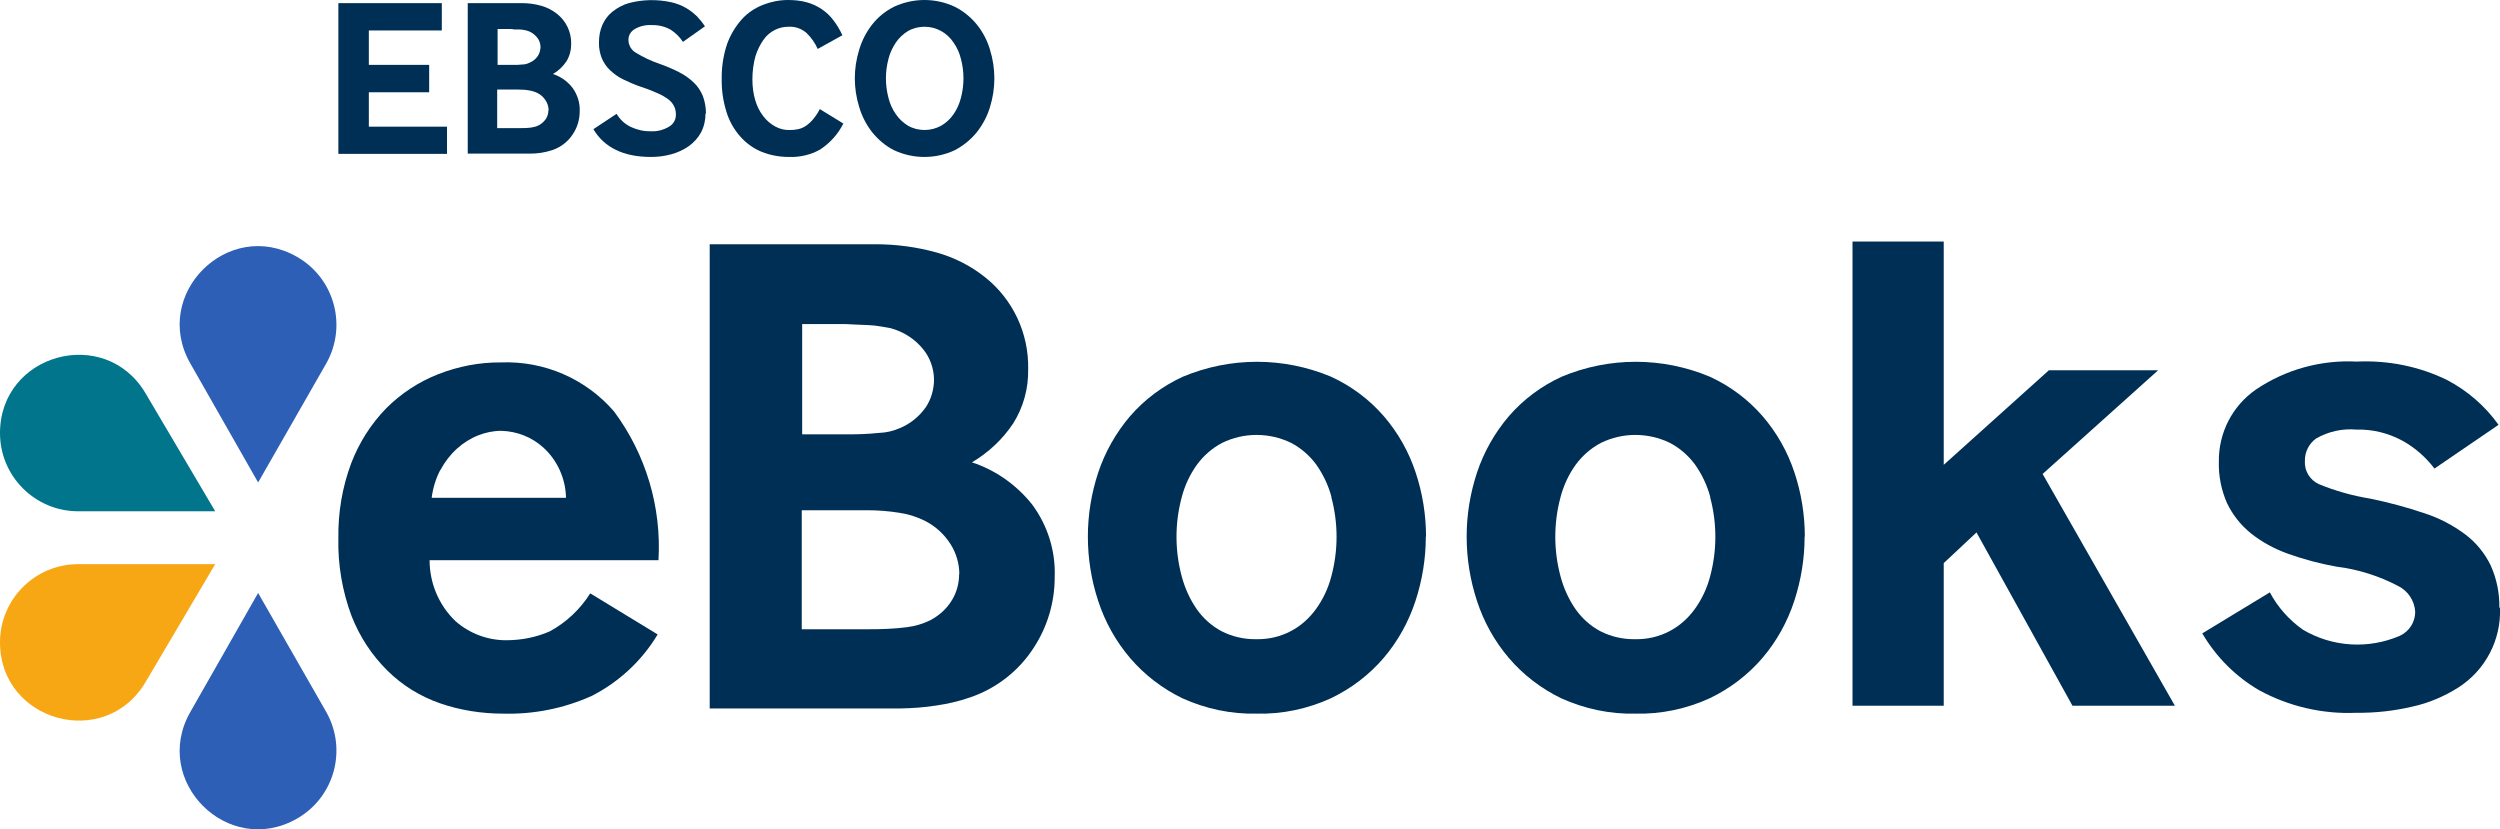 <svg xmlns="http://www.w3.org/2000/svg" id="Layer_1" data-name="Layer 1" viewBox="0 0 120.58 40" height="40" width="120.58">
  <defs>
    <style>
      .cls-1 {
        fill: #f8a714;
      }

      .cls-2 {
        fill: #002f56;
      }

      .cls-3 {
        fill: #00758b;
      }

      .cls-4 {
        fill: #2d5fb6;
      }
    </style>
  </defs>
  <g id="ebooks-logo">
    <g id="ebooks-logo-2" data-name="ebooks-logo">
      <path class="cls-2" d="m28.47,28.62l3.25,1.98c-.76,1.27-1.87,2.3-3.19,2.97-1.34.6-2.79.89-4.26.85-1.04,0-2.07-.16-3.05-.5-.95-.33-1.81-.86-2.53-1.57-.76-.75-1.34-1.64-1.73-2.63-.45-1.2-.67-2.48-.64-3.76-.02-1.24.19-2.47.62-3.62.38-.99.95-1.89,1.69-2.65.71-.71,1.56-1.27,2.5-1.64.97-.38,2-.58,3.04-.57,2.08-.08,4.09.79,5.45,2.37,1.53,2.06,2.29,4.6,2.14,7.17h-11.04c0,1.11.45,2.18,1.26,2.95.68.59,1.54.91,2.43.91.73,0,1.45-.14,2.11-.43.79-.43,1.46-1.06,1.94-1.82Zm-7.23-5.96c-.22.42-.36.88-.42,1.35h6.48c-.02-.92-.41-1.8-1.09-2.42-.56-.51-1.28-.79-2.03-.81-.39,0-.77.08-1.12.22-.38.15-.72.37-1.02.64-.32.29-.59.64-.79,1.02h0Z"/>
      <path class="cls-2" d="m50.87,27.85c0,1.2-.35,2.38-1.01,3.39-.72,1.12-1.8,1.96-3.05,2.39-.54.19-1.1.32-1.66.4-.57.09-1.15.13-1.73.14h-9.19V11.78h7.98c1,0,2,.13,2.97.4.85.24,1.64.64,2.33,1.19,1.35,1.07,2.12,2.72,2.08,4.44.02.92-.23,1.83-.72,2.61-.51.77-1.2,1.41-1.99,1.88,1.15.38,2.15,1.09,2.9,2.03.75,1.01,1.14,2.25,1.09,3.51Zm-12.19-6.9h2.23c.51,0,1.01-.02,1.48-.07.35-.01.69-.09,1.01-.23.51-.21.95-.57,1.26-1.02.25-.38.38-.83.39-1.29,0-.54-.18-1.07-.52-1.49-.4-.5-.95-.85-1.57-1.02l-.45-.08c-.21-.04-.42-.06-.64-.07l-.71-.03c-.23-.02-.44-.02-.62-.02h-1.85v5.34Zm7.59,6.74c0-.51-.15-1.01-.42-1.44-.31-.49-.74-.88-1.26-1.14-.39-.19-.8-.32-1.23-.38-.5-.08-1.02-.12-1.53-.12h-3.16v5.74h3.23c.62,0,1.24-.02,1.85-.1.39-.05.76-.16,1.11-.33.44-.23.82-.57,1.07-1,.22-.37.33-.8.33-1.23Z"/>
      <path class="cls-2" d="m68.77,25.88c0,1.06-.17,2.1-.5,3.11-.33,1-.84,1.93-1.53,2.74-.7.82-1.57,1.48-2.55,1.95-1.12.51-2.34.77-3.57.74-1.24.03-2.46-.23-3.59-.74-.97-.47-1.83-1.13-2.53-1.95-.68-.8-1.2-1.73-1.53-2.74-.33-1-.5-2.05-.5-3.11,0-1.05.17-2.09.5-3.09.33-.99.85-1.91,1.53-2.71.7-.81,1.57-1.46,2.55-1.91,2.29-.96,4.86-.96,7.15,0,.98.45,1.85,1.1,2.55,1.91.68.79,1.2,1.71,1.53,2.71.33.99.5,2.04.5,3.09Zm-4.55-1.91c-.15-.56-.4-1.09-.74-1.57-.32-.43-.73-.79-1.21-1.04-1.05-.51-2.28-.51-3.32,0-.48.25-.89.61-1.21,1.04-.34.47-.59,1-.74,1.57-.34,1.26-.34,2.58,0,3.84.15.56.39,1.09.72,1.57.31.44.72.81,1.19,1.06.52.27,1.11.4,1.69.39.58.01,1.15-.12,1.66-.39.48-.25.89-.62,1.21-1.06.34-.47.59-1,.74-1.57.34-1.26.34-2.58,0-3.84Z"/>
      <path class="cls-2" d="m87.04,25.88c0,1.06-.17,2.1-.5,3.11-.33,1-.84,1.93-1.53,2.74-.7.82-1.57,1.48-2.55,1.95-1.12.51-2.34.77-3.57.74-1.24.03-2.46-.23-3.59-.74-.97-.47-1.83-1.13-2.53-1.95-.68-.8-1.2-1.73-1.53-2.74-.33-1-.5-2.05-.5-3.11,0-1.05.17-2.09.5-3.09.33-.99.85-1.91,1.53-2.71.7-.81,1.57-1.46,2.55-1.91,2.29-.96,4.86-.96,7.15,0,.98.45,1.85,1.1,2.55,1.91.68.79,1.2,1.71,1.53,2.71.33.99.5,2.04.5,3.09Zm-4.55-1.91c-.15-.56-.4-1.09-.74-1.57-.32-.43-.73-.79-1.21-1.04-1.05-.51-2.28-.51-3.32,0-.48.25-.89.61-1.21,1.04-.34.47-.59,1-.74,1.57-.34,1.26-.34,2.58,0,3.84.15.56.39,1.09.72,1.57.31.44.72.81,1.19,1.06.52.27,1.11.4,1.69.39.58.01,1.15-.12,1.66-.39.48-.25.89-.62,1.21-1.06.34-.47.59-1,.74-1.57.34-1.26.34-2.58,0-3.84Z"/>
      <path class="cls-2" d="m104.89,34.04h-4.93l-4.63-8.36-1.58,1.48v6.88h-4.4V11.65h4.4v10.77l5.07-4.56h5.27l-5.57,5,6.38,11.18Z"/>
      <path class="cls-2" d="m120.58,29.32c.06,1.55-.71,3.01-2.01,3.84-.68.43-1.43.75-2.21.92-.89.21-1.8.31-2.72.3-1.63.07-3.25-.31-4.68-1.09-1.13-.66-2.07-1.6-2.74-2.74l3.26-1.98c.38.72.93,1.33,1.59,1.8,1.42.84,3.15.95,4.67.3.46-.21.75-.66.75-1.16-.03-.53-.34-1-.81-1.24-.93-.49-1.94-.81-2.99-.94-.79-.14-1.57-.35-2.33-.62-.65-.23-1.26-.56-1.8-.99-.48-.39-.87-.88-1.14-1.44-.28-.63-.42-1.32-.4-2.01-.02-1.39.65-2.7,1.8-3.49,1.43-.96,3.13-1.43,4.85-1.34,1.51-.07,3.01.23,4.36.89.99.52,1.84,1.26,2.48,2.16l-3.09,2.11c-.42-.55-.94-1.01-1.54-1.34-.68-.37-1.44-.56-2.22-.54-.68-.06-1.36.09-1.95.43-.35.25-.55.66-.54,1.09-.03.47.24.91.67,1.11.8.33,1.63.56,2.48.7.89.18,1.77.42,2.63.71.71.23,1.37.58,1.96,1.02.52.39.94.91,1.22,1.49.29.64.43,1.33.42,2.03Z"/>
      <g>
        <path class="cls-2" d="m21.56,6.1v1.32h-5.24V.15h4.99v1.32h-3.52v1.66h2.91v1.32h-2.91v1.66h3.77Z"/>
        <path class="cls-2" d="m27.96,5.37c0,.39-.11.77-.33,1.1-.23.36-.58.63-.99.77-.18.06-.36.1-.54.13-.19.03-.37.04-.56.04h-2.98V.15h2.59c.33,0,.65.04.96.13.28.08.53.21.76.39.44.35.69.88.68,1.44,0,.3-.07.59-.23.85-.17.25-.39.46-.65.61.37.12.7.35.94.66.24.33.37.73.35,1.14Zm-3.96-2.24h.72c.17,0,.33,0,.48-.02.11,0,.22-.03.33-.08.17-.07.31-.18.41-.33.08-.12.12-.27.13-.42,0-.18-.06-.35-.17-.48-.13-.16-.31-.28-.51-.33l-.15-.03c-.07-.01-.14-.02-.21-.02h-.23c-.08-.02-.14-.02-.2-.02h-.6v1.73Zm2.46,2.19c0-.17-.05-.33-.14-.47-.1-.16-.24-.29-.41-.37-.13-.06-.26-.1-.4-.12-.16-.03-.33-.04-.5-.04h-1.03v1.86h1.05c.2,0,.4,0,.6-.03.13-.02.25-.05.36-.11.14-.07.26-.19.35-.32.07-.12.11-.26.11-.4Z"/>
        <path class="cls-2" d="m34.03,5.46c0,.32-.07.65-.22.93-.14.26-.35.49-.59.66-.26.18-.54.31-.84.39-.32.09-.65.13-.98.13-1.32,0-2.25-.45-2.78-1.34l1.12-.74c.16.27.39.49.68.63.3.14.63.22.96.21.31.02.62-.06.89-.22.21-.12.33-.34.33-.57,0-.14-.02-.28-.08-.4-.06-.13-.15-.24-.26-.33-.16-.12-.33-.22-.51-.3-.22-.1-.49-.21-.83-.32-.29-.1-.57-.22-.84-.35-.23-.11-.45-.26-.64-.44-.18-.16-.31-.36-.41-.58-.1-.25-.15-.52-.14-.79,0-.28.05-.56.16-.82.11-.25.27-.47.48-.64.24-.19.51-.34.8-.42.67-.18,1.38-.19,2.06-.04.25.06.49.15.71.28.19.11.36.25.52.4.14.15.27.31.38.48l-1.06.75c-.15-.23-.35-.43-.58-.58-.28-.16-.6-.24-.92-.23-.29-.02-.59.05-.84.2-.18.11-.29.3-.29.51,0,.26.14.5.37.63.35.21.72.39,1.11.52.33.12.66.25.98.42.26.13.49.3.7.5.19.18.33.4.43.64.1.27.15.56.15.85Z"/>
        <path class="cls-2" d="m40.67,5.97c-.25.5-.64.93-1.11,1.24-.46.26-.99.38-1.51.36-.45,0-.9-.08-1.32-.25-.39-.16-.75-.42-1.03-.74-.3-.34-.53-.75-.66-1.18-.16-.51-.24-1.05-.23-1.59-.01-.58.08-1.15.26-1.69.16-.44.4-.84.71-1.19.28-.31.64-.55,1.03-.7.38-.15.79-.23,1.2-.23.31,0,.61.03.9.11.51.14.97.44,1.29.87.17.22.31.46.43.72l-1.19.66c-.13-.29-.31-.55-.54-.77-.24-.21-.55-.32-.87-.3-.23,0-.45.05-.65.15-.22.11-.41.27-.55.47-.17.24-.3.51-.39.79-.1.36-.15.74-.15,1.12,0,.35.04.69.14,1.02.08.28.21.54.39.77.15.2.35.37.57.49.22.12.46.18.71.17.13,0,.27-.01.4-.04.13-.03.25-.08.37-.16.13-.09.24-.19.34-.31.13-.15.24-.32.33-.5l1.14.7Z"/>
        <path class="cls-2" d="m47.75,5.16c-.13.44-.35.85-.63,1.21-.29.36-.65.65-1.06.87-.93.44-2.02.44-2.95,0-.41-.21-.76-.51-1.05-.87-.28-.36-.49-.77-.62-1.21-.28-.9-.28-1.86,0-2.76.13-.44.34-.85.62-1.21.28-.36.64-.65,1.05-.86.94-.44,2.02-.44,2.95,0,.41.21.77.5,1.06.86.29.36.5.77.63,1.21.28.9.28,1.86,0,2.76Zm-1.4-2.31c-.07-.29-.19-.56-.36-.8-.15-.23-.36-.42-.59-.55-.25-.14-.53-.21-.81-.21-.28,0-.56.07-.8.21-.23.14-.43.33-.58.55-.16.24-.29.51-.36.8-.16.61-.16,1.25,0,1.86.07.29.19.56.36.8.15.22.35.41.58.55.24.14.52.21.8.21.28,0,.56-.07.81-.21.24-.14.44-.33.59-.55.17-.24.29-.52.36-.8.16-.61.16-1.25,0-1.86Z"/>
      </g>
      <g>
        <path class="cls-3" d="m7.02,18.97l3.36,5.69H3.77c-2.08,0-3.77-1.69-3.77-3.77h0c0-3.84,5.07-5.22,7.02-1.92Z"/>
        <path class="cls-4" d="m9.18,17.53l3.27,5.74,3.28-5.73c1.03-1.81.41-4.11-1.4-5.15h0c-3.33-1.91-7.05,1.81-5.15,5.14Z"/>
        <path class="cls-1" d="m7.02,32.9l3.36-5.69H3.77c-2.08,0-3.77,1.69-3.77,3.77h0c0,3.84,5.07,5.22,7.02,1.92Z"/>
        <path class="cls-4" d="m9.18,34.34l3.27-5.74,3.28,5.73c1.03,1.81.41,4.11-1.4,5.15h0c-3.33,1.91-7.05-1.81-5.15-5.14Z"/>
      </g>
    </g>
  </g>
</svg>